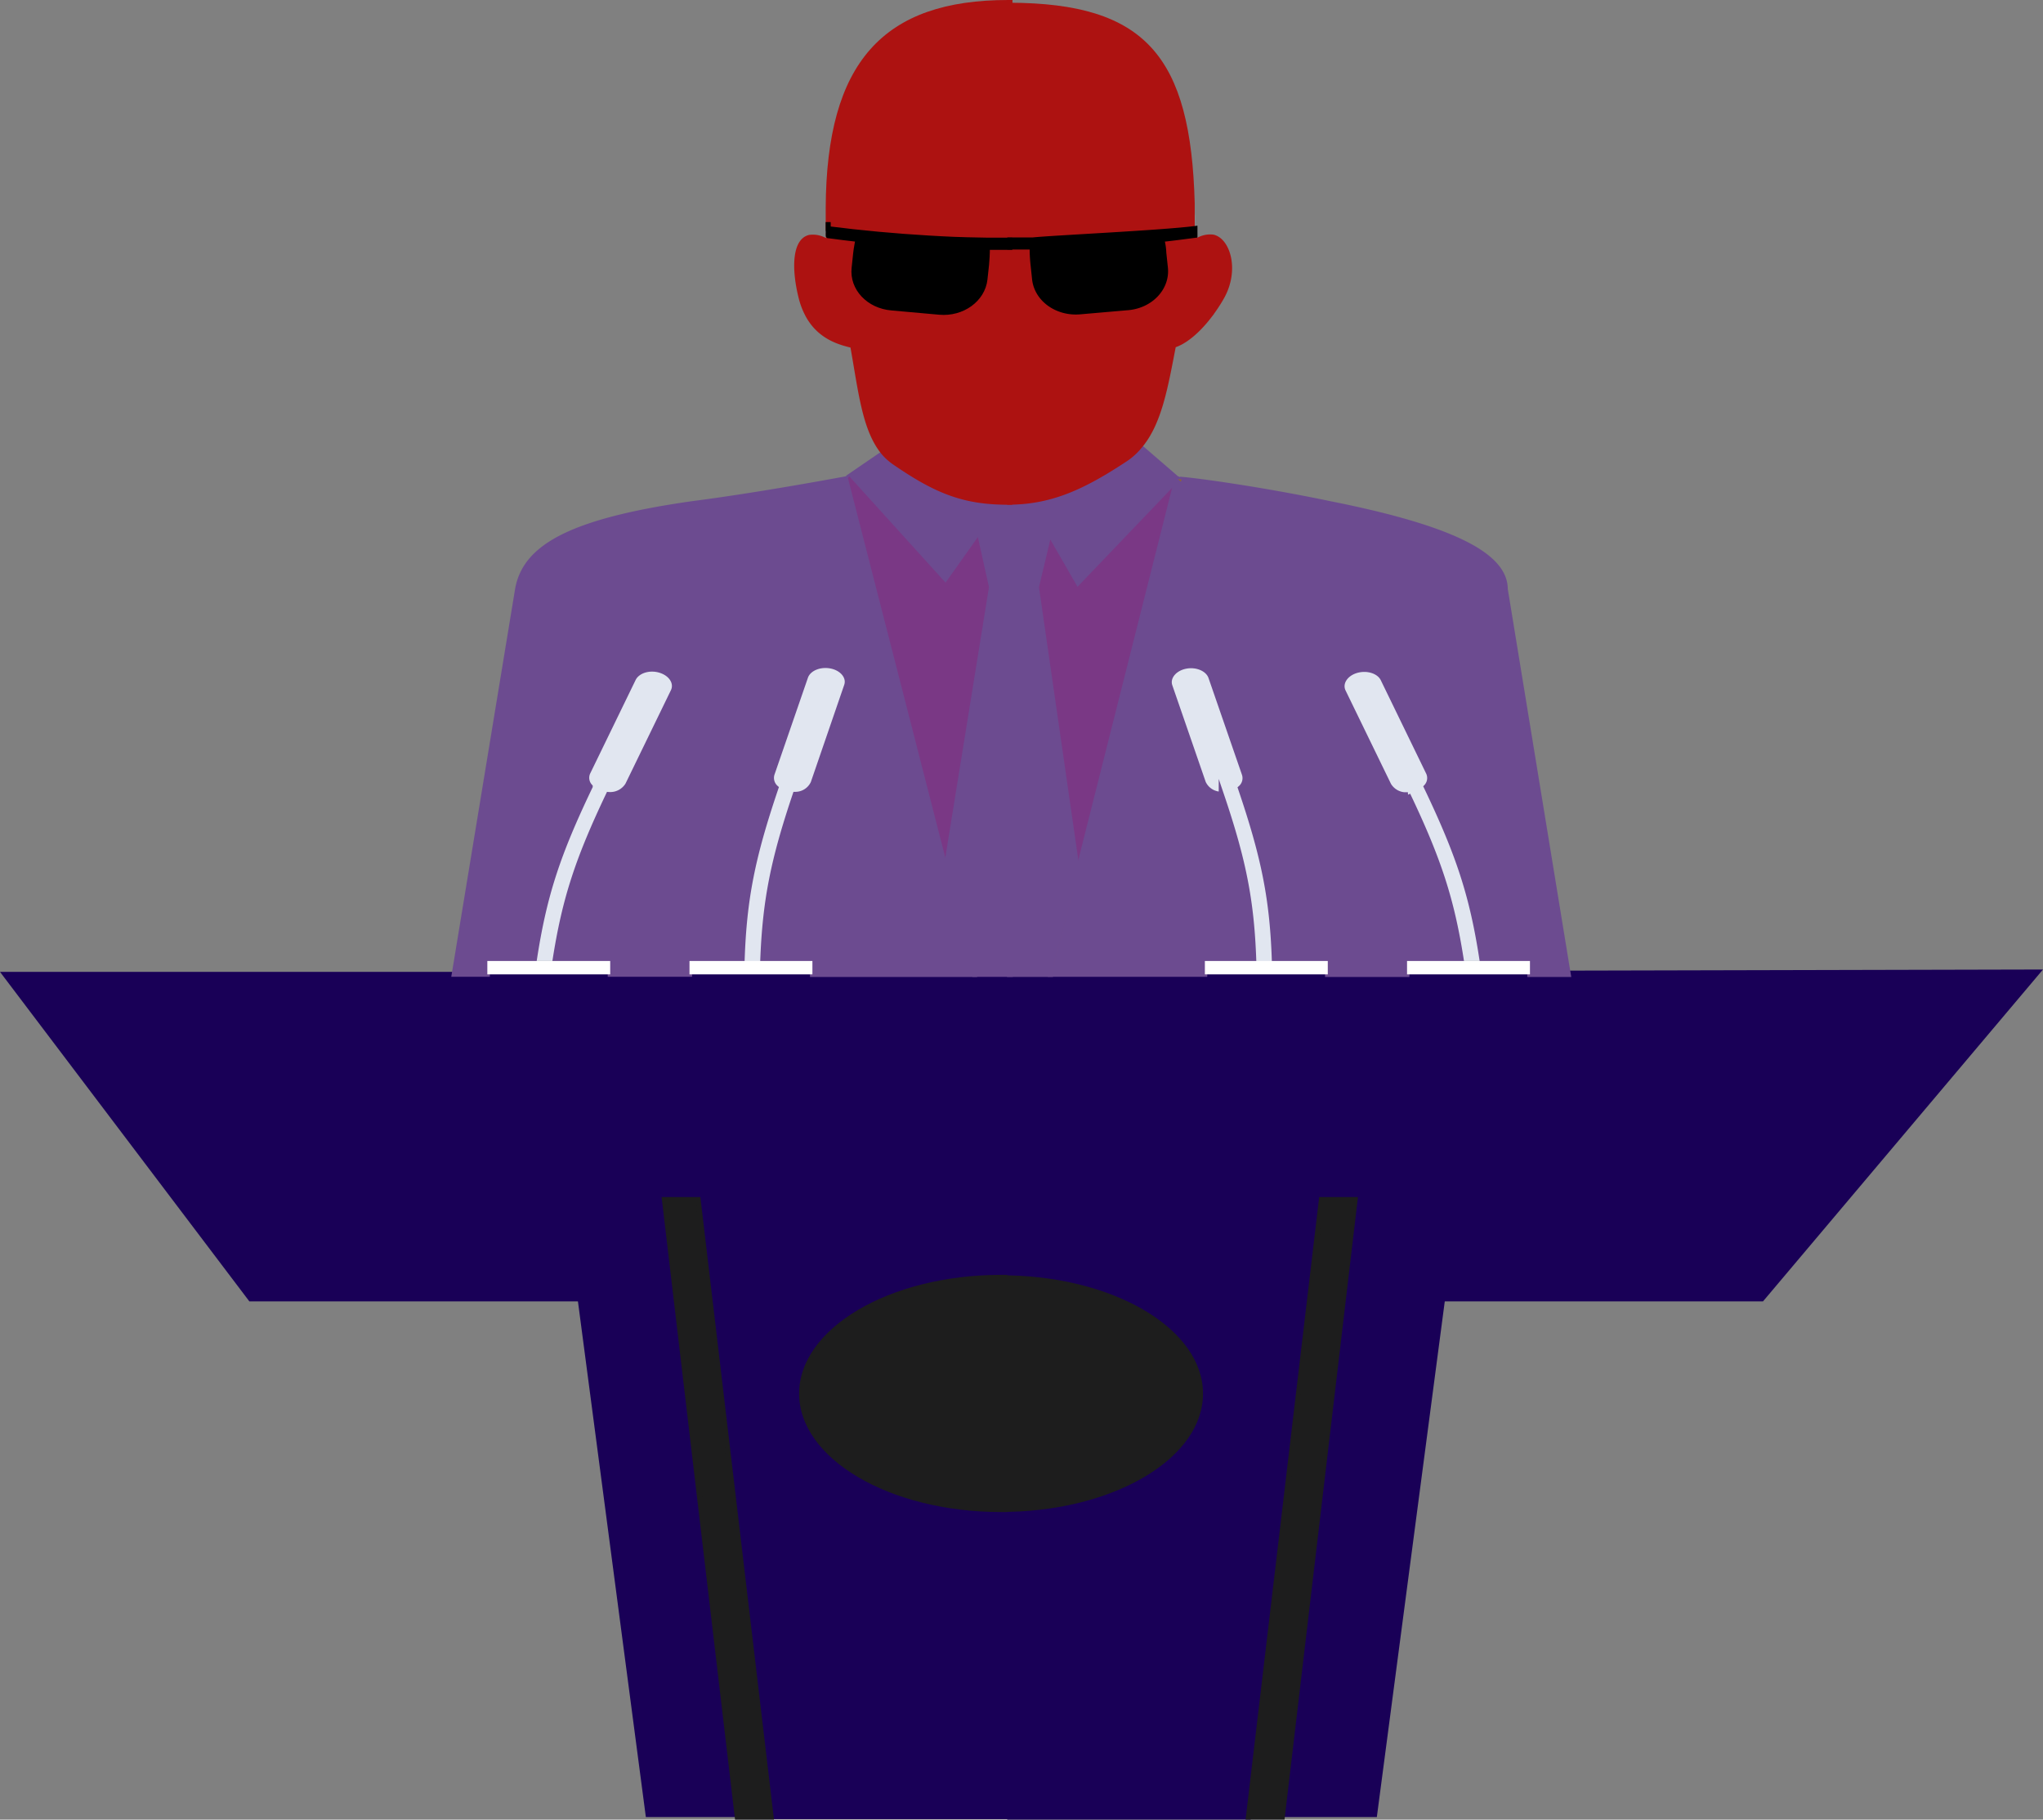 <svg id="Layer_2" data-name="Layer 2" xmlns="http://www.w3.org/2000/svg" viewBox="0 0 404.42 360.18"><rect x="0" y="0" width="404.42" height="360.18" fill="#808080" stroke="none"/><defs><style>.cls-1{fill:#fff;}.cls-2{fill:#7a3885;}.cls-3{fill:#6c4b90;stroke:#6c4b90;}.cls-13,.cls-15,.cls-3,.cls-5,.cls-8{stroke-miterlimit:10;}.cls-4{fill:#9ec4d5;}.cls-5{fill:#1d1d1d;stroke:#1d1d1d;}.cls-6{fill:#e1e6f0;}.cls-7,.cls-8{fill:#190057;}.cls-8{stroke:#190057;}.cls-9{fill:#424242;}.cls-10{fill:#8c6239;}.cls-11{fill:#d1c6c6;}.cls-12,.cls-13{fill:#ad1211;}.cls-13{stroke:#ad1211;}.cls-14{fill:#321908;}.cls-15{stroke:#000;}</style></defs><polygon class="cls-1" points="199.89 193.15 208.01 193.15 208.08 192.87 199.89 192.87 199.89 193.15"/><path class="cls-2" d="M229.19,158.4l8.18,56.7,19.67-78-19.67,20.47-5.76-10a3.06,3.06,0,0,1,.06.45Z" transform="translate(-24.03 -42.2)"/><path class="cls-3" d="M246.93,133c-8.17,5.38-14.53,8.49-23,8.57v3.81h.9c2.48,0,4.64-.23,5.84.5l0,0,0,0a2.06,2.06,0,0,1,1,1.64l5.76,10L257,137.06v0h0l.06-.06-7.47-6.45A12.9,12.9,0,0,1,246.93,133Z" transform="translate(-24.03 -42.2)"/><path class="cls-4" d="M257.19,137l-.07-.06-.06.06Z" transform="translate(-24.03 -42.2)"/><polygon class="cls-1" points="199.89 192.87 192.77 192.87 192.84 193.15 199.89 193.15 199.89 192.87"/><path class="cls-5" d="M262.67,318.06c0-12.89-17.21-23.37-38.75-23.91V342C245.46,341.43,262.67,330.94,262.67,318.06Z" transform="translate(-24.03 -42.2)"/><path class="cls-6" d="M144.48,199.5a4.06,4.06,0,0,0,3.8-1.92l9-18.51c.78-1.61-.35-3.47-2.52-4.14s-4.56.06-5.36,1.67l-9,18.52a2.52,2.52,0,0,0,.45,2.8c-6.47,13.53-9.14,21.63-11.09,34.5h4.11C135.77,220.25,138.36,212.36,144.48,199.5Z" transform="translate(-24.03 -42.2)"/><path class="cls-6" d="M181.44,199.44a3.89,3.89,0,0,0,3.54-2.25L191.62,178c.58-1.66-.78-3.41-3-3.9s-4.54.47-5.12,2.14l-6.63,19.21a2.61,2.61,0,0,0,.78,2.75c-4.62,13.64-6.3,21.86-6.71,34.24H175C175.41,220.53,177,212.51,181.44,199.44Z" transform="translate(-24.03 -42.2)"/><path class="cls-3" d="M218,148c0-2.92,2.61-2.66,6-2.6v-3.81l-.32,0c-8.72,0-14.18-2.17-22.4-7.82a11.33,11.33,0,0,1-2.16-2l-6.87,4.7,19,21Z" transform="translate(-24.03 -42.2)"/><polygon class="cls-2" points="196.23 116.2 193.93 105.8 187.18 115.33 168.14 94.31 167.38 94.83 187.18 171.94 196.23 116.2"/><path class="cls-6" d="M306.39,197.92a2.54,2.54,0,0,0,.45-2.8l-9-18.52c-.79-1.61-3.18-2.36-5.36-1.67s-3.29,2.53-2.51,4.14l9,18.51a4,4,0,0,0,3.79,1.92c6.12,12.86,8.72,20.75,10.6,32.92h4.11C315.52,219.55,312.86,211.45,306.39,197.92Z" transform="translate(-24.03 -42.2)"/><path class="cls-5" d="M181.72,318.06c0,13.23,18.13,23.95,40.48,23.95.58,0,1.14,0,1.72-.05V294.15c-.58,0-1.14,0-1.72,0C199.85,294.1,181.72,304.82,181.72,318.06Z" transform="translate(-24.03 -42.2)"/><path class="cls-6" d="M269.61,198.18a2.59,2.59,0,0,0,.79-2.75l-6.64-19.21c-.58-1.67-2.87-2.62-5.11-2.14s-3.6,2.24-3,3.9l6.65,19.21a3.88,3.88,0,0,0,3.54,2.25c4.4,13.07,6,21.09,6.44,33h4.08C275.92,220,274.24,211.82,269.61,198.18Z" transform="translate(-24.03 -42.2)"/><polygon class="cls-7" points="112.39 236.45 114 254.53 127.85 359.68 145.95 359.68 131.41 236.45 112.39 236.45"/><path class="cls-8" d="M223.92,278.65v15.5c21.54.54,38.75,11,38.75,23.91s-17.21,23.37-38.75,23.9v59.92h47.23l14.58-123.23Z" transform="translate(-24.03 -42.2)"/><path class="cls-8" d="M222.2,342c-22.35,0-40.48-10.72-40.48-23.95s18.13-24,40.48-24c.58,0,1.14,0,1.72,0v-15.5H162.11l14.57,123.23h47.24V342C223.34,342,222.78,342,222.2,342Z" transform="translate(-24.03 -42.2)"/><polygon class="cls-5" points="131.41 236.45 145.95 359.68 152.65 359.68 138.08 236.45 131.41 236.45"/><polygon class="cls-8" points="131.41 236.45 138.08 236.45 199.89 236.45 199.89 234.78 199.89 192.87 192.77 192.87 1 192.87 49.61 257.1 53.56 257.1 114.22 257.1 114 254.53 112.39 236.45 131.41 236.45"/><polygon class="cls-7" points="268.37 236.45 253.83 359.68 272.55 359.68 286.41 254.47 288.01 236.45 268.37 236.45"/><polygon class="cls-5" points="264.06 236.45 261.7 236.45 247.13 359.68 253.83 359.68 268.37 236.45 264.06 236.45"/><polygon class="cls-8" points="208.08 192.87 199.89 192.87 199.89 234.78 199.89 236.45 261.7 236.45 264.06 236.45 268.37 236.45 288.01 236.45 286.41 254.47 286.18 257.1 347.8 257.1 348.76 257.1 403.34 192.41 208.08 192.87"/><path d="M230.66,145.91l1,1.64A2.06,2.06,0,0,0,230.66,145.91Z" transform="translate(-24.03 -42.2)"/><path class="cls-3" d="M237.37,215.1l-8.18-56.7,2.48-10.4a3.06,3.06,0,0,0-.06-.45l-1-1.64c-1.2-.73-3.36-.5-5.84-.5h-.9v89.67h8.19l.7-2.65Z" transform="translate(-24.03 -42.2)"/><polygon class="cls-9" points="213.34 172.91 213.35 172.87 213.34 172.9 213.34 172.91"/><path class="cls-3" d="M257,137.06l-19.66,78v0h0l-5.26,20h30.43v-2.65h9.71c-.41-11.89-2-19.91-6.44-33a3.88,3.88,0,0,1-3.54-2.25L255.62,178c-.57-1.66.78-3.41,3-3.9s4.53.47,5.11,2.14l6.64,19.21a2.59,2.59,0,0,1-.79,2.75c4.63,13.64,6.31,21.86,6.72,34.24h10.53v2.65h15.7v-2.65h10.8c-1.88-12.17-4.48-20.06-10.6-32.92a4,4,0,0,1-3.79-1.92l-9-18.51c-.78-1.61.35-3.47,2.51-4.14s4.57.06,5.36,1.67l9,18.52a2.54,2.54,0,0,1-.45,2.8c6.47,13.53,9.13,21.63,11.08,34.5h9.42v2.65h7.62l-.44-2.65L322,158.82c0-6.45-9.67-11.94-34.56-16.89-13.31-2.79-25.86-4.53-29.47-4.84l-.12.47-.61-.52h-.13Z" transform="translate(-24.03 -42.2)"/><polygon class="cls-10" points="233.04 94.84 233.02 94.83 233.02 94.86 233.04 94.84"/><polygon class="cls-10" points="208.78 190.22 208.08 192.87 213.34 172.9 208.78 190.22"/><path class="cls-10" d="M257.92,137.09l-.73-.05.61.52Z" transform="translate(-24.03 -42.2)"/><polygon class="cls-9" points="192.06 190.22 192.77 192.87 192.06 190.22 192.06 190.22"/><path class="cls-3" d="M211.21,214.17h0v0L191.41,137l-.76.14c-3.4.63-17.73,3.24-29.58,4.76-24.41,3.48-33.08,8.71-34.57,16.89l-12.11,73.6-.44,2.65h6.55v-2.65h9.27c1.95-12.87,4.62-21,11.09-34.5a2.52,2.52,0,0,1-.45-2.8l9-18.52c.8-1.61,3.18-2.36,5.36-1.67s3.3,2.53,2.52,4.14l-9,18.51a4.06,4.06,0,0,1-3.8,1.92c-6.12,12.86-8.71,20.75-10.6,32.92h10.94v2.65h15.7v-2.65h10.4c.41-12.38,2.09-20.6,6.71-34.24a2.61,2.61,0,0,1-.78-2.75l6.63-19.21c.58-1.67,2.87-2.62,5.12-2.14s3.6,2.24,3,3.9L185,197.19a3.89,3.89,0,0,1-3.54,2.25c-4.41,13.07-6,21.09-6.44,33h9.85v2.65h31.94l-.71-2.65Z" transform="translate(-24.03 -42.2)"/><path class="cls-3" d="M218,148l2.31,10.4-9,55.77,5.58,20.9h7.13V145.4C220.56,145.34,218,145.08,218,148Z" transform="translate(-24.03 -42.2)"/><polygon class="cls-9" points="187.18 171.97 187.18 171.97 187.18 171.94 187.18 171.97"/><polygon class="cls-1" points="109.86 190.22 105.75 190.22 96.47 190.22 96.47 192.87 105.36 192.87 109.47 192.87 120.79 192.87 120.79 190.22 109.86 190.22"/><polygon class="cls-1" points="150.98 190.22 146.9 190.22 136.49 190.22 136.49 192.87 146.83 192.87 150.91 192.87 160.82 192.87 160.82 190.22 150.98 190.22"/><polygon class="cls-1" points="252.3 190.22 248.22 190.22 238.51 190.22 238.51 192.87 248.29 192.87 252.37 192.87 262.84 192.87 262.84 190.22 252.3 190.22"/><polygon class="cls-1" points="293.45 190.22 289.34 190.22 278.53 190.22 278.53 192.87 289.73 192.87 293.83 192.87 302.86 192.87 302.86 190.22 293.45 190.22"/><path class="cls-9" d="M260.55,83.37c0-.31,0-.63,0-.93v.93Z" transform="translate(-24.03 -42.2)"/><path class="cls-11" d="M260.58,90.2v0Z" transform="translate(-24.03 -42.2)"/><path class="cls-11" d="M260.56,87.44h0c0-.23,0-.46,0-.69,0-1.16,0-2.27-.05-3.38h0Z" transform="translate(-24.03 -42.2)"/><path class="cls-11" d="M260.54,87.44h0l0-4.07Z" transform="translate(-24.03 -42.2)"/><path class="cls-12" d="M223.92,89.74c1.61,0,3.32,0,4.54,0,0,0,0,0,0,0,4-.42,25.38-1.4,32.07-2.26v-5c-.77-29.18-9.74-39.65-36.62-39.74v47Z" transform="translate(-24.03 -42.2)"/><path class="cls-13" d="M253.43,89.7a6.36,6.36,0,0,1,.95,2.62l.31,2.93c.43,4-2.89,7.52-7.42,7.9l-9.47.82c-4.53.4-8.55-2.52-9-6.49l-.31-2.94a31.25,31.25,0,0,1-.17-3.4c-1.47,0-3,0-4.42,0v50.46c8.48-.08,14.84-3.19,23-8.57a12.9,12.9,0,0,0,2.72-2.49c3.89-4.54,5.11-11.7,6.71-20,2.08-.61,4.64-2.65,7-5.7a32.17,32.17,0,0,0,2.51-3.75c3.07-5.38,1.24-11.27-1.68-11.95a4.75,4.75,0,0,0-3.63,1.08h0V88.83h0C258.17,89.13,255.8,89.45,253.43,89.7Z" transform="translate(-24.03 -42.2)"/><path class="cls-14" d="M260.58,88.82h0v.71C260.58,89.3,260.58,89.06,260.58,88.82Z" transform="translate(-24.03 -42.2)"/><path class="cls-13" d="M188,87.44c6.6.85,13.22,1.45,19.87,1.84,4.11.22,5.14.26,11.5.42,0,0,2.18,0,4.58,0v-47h-.34c-24.41,0-35.49,12-35.63,40.67v3.38C188,87,188,87.21,188,87.44Z" transform="translate(-24.03 -42.2)"/><path class="cls-13" d="M201.2,133.79c8.22,5.65,13.68,7.82,22.4,7.82l.32,0V91.13c-1.48,0-3,0-4.44,0,0,1.23-.1,2.81-.16,3.41L219,97.48c-.44,4-4.46,6.89-9,6.49l-9.47-.82c-4.53-.38-7.85-3.92-7.41-7.9l.31-2.93a6.33,6.33,0,0,1,1-2.68c-2.15-.23-4.27-.52-6.4-.79,0,.47,0,.93,0,1.41l-.12-.07,0,0a4.75,4.75,0,0,0-3.61-1c-2.91.68-3.14,6.12-1.67,11.95a14.8,14.8,0,0,0,1.5,3.75c2.45,4.19,6.38,5.13,8.69,5.7,1.62,8.92,2.33,16.72,6.21,21.29A11.33,11.33,0,0,0,201.2,133.79Z" transform="translate(-24.03 -42.2)"/><path class="cls-15" d="M228.47,89.7s0,0,0,0c-1.22,0-2.93,0-4.54,0v1.39c1.47,0,3,0,4.42,0a31.25,31.25,0,0,0,.17,3.4l.31,2.94c.43,4,4.45,6.89,9,6.49l9.47-.82c4.53-.38,7.85-3.92,7.42-7.9l-.31-2.93a11.65,11.65,0,0,0-.41-2.68c2.38-.25,4.2-.51,6.57-.81h0V87.44h0C253.85,88.3,232.47,89.28,228.47,89.7Z" transform="translate(-24.03 -42.2)"/><path class="cls-15" d="M188,88.85c2.13.27,3.71.5,5.86.73-.15,1-.34,1.76-.44,2.74l-.31,2.93c-.44,4,2.88,7.52,7.41,7.9L210,104c4.53.4,8.55-2.52,9-6.49l.32-2.94c.06-.6.17-2.18.16-3.41,1.48,0,3,0,4.44,0V89.74c-2.4,0-4.58,0-4.58,0-6.4-.11-7.18-.18-11.5-.42-6.65-.39-13.27-1-19.87-1.84,0-.23,0-.46,0-.69v-.63S188,89.32,188,88.85Z" transform="translate(-24.03 -42.2)"/></svg>